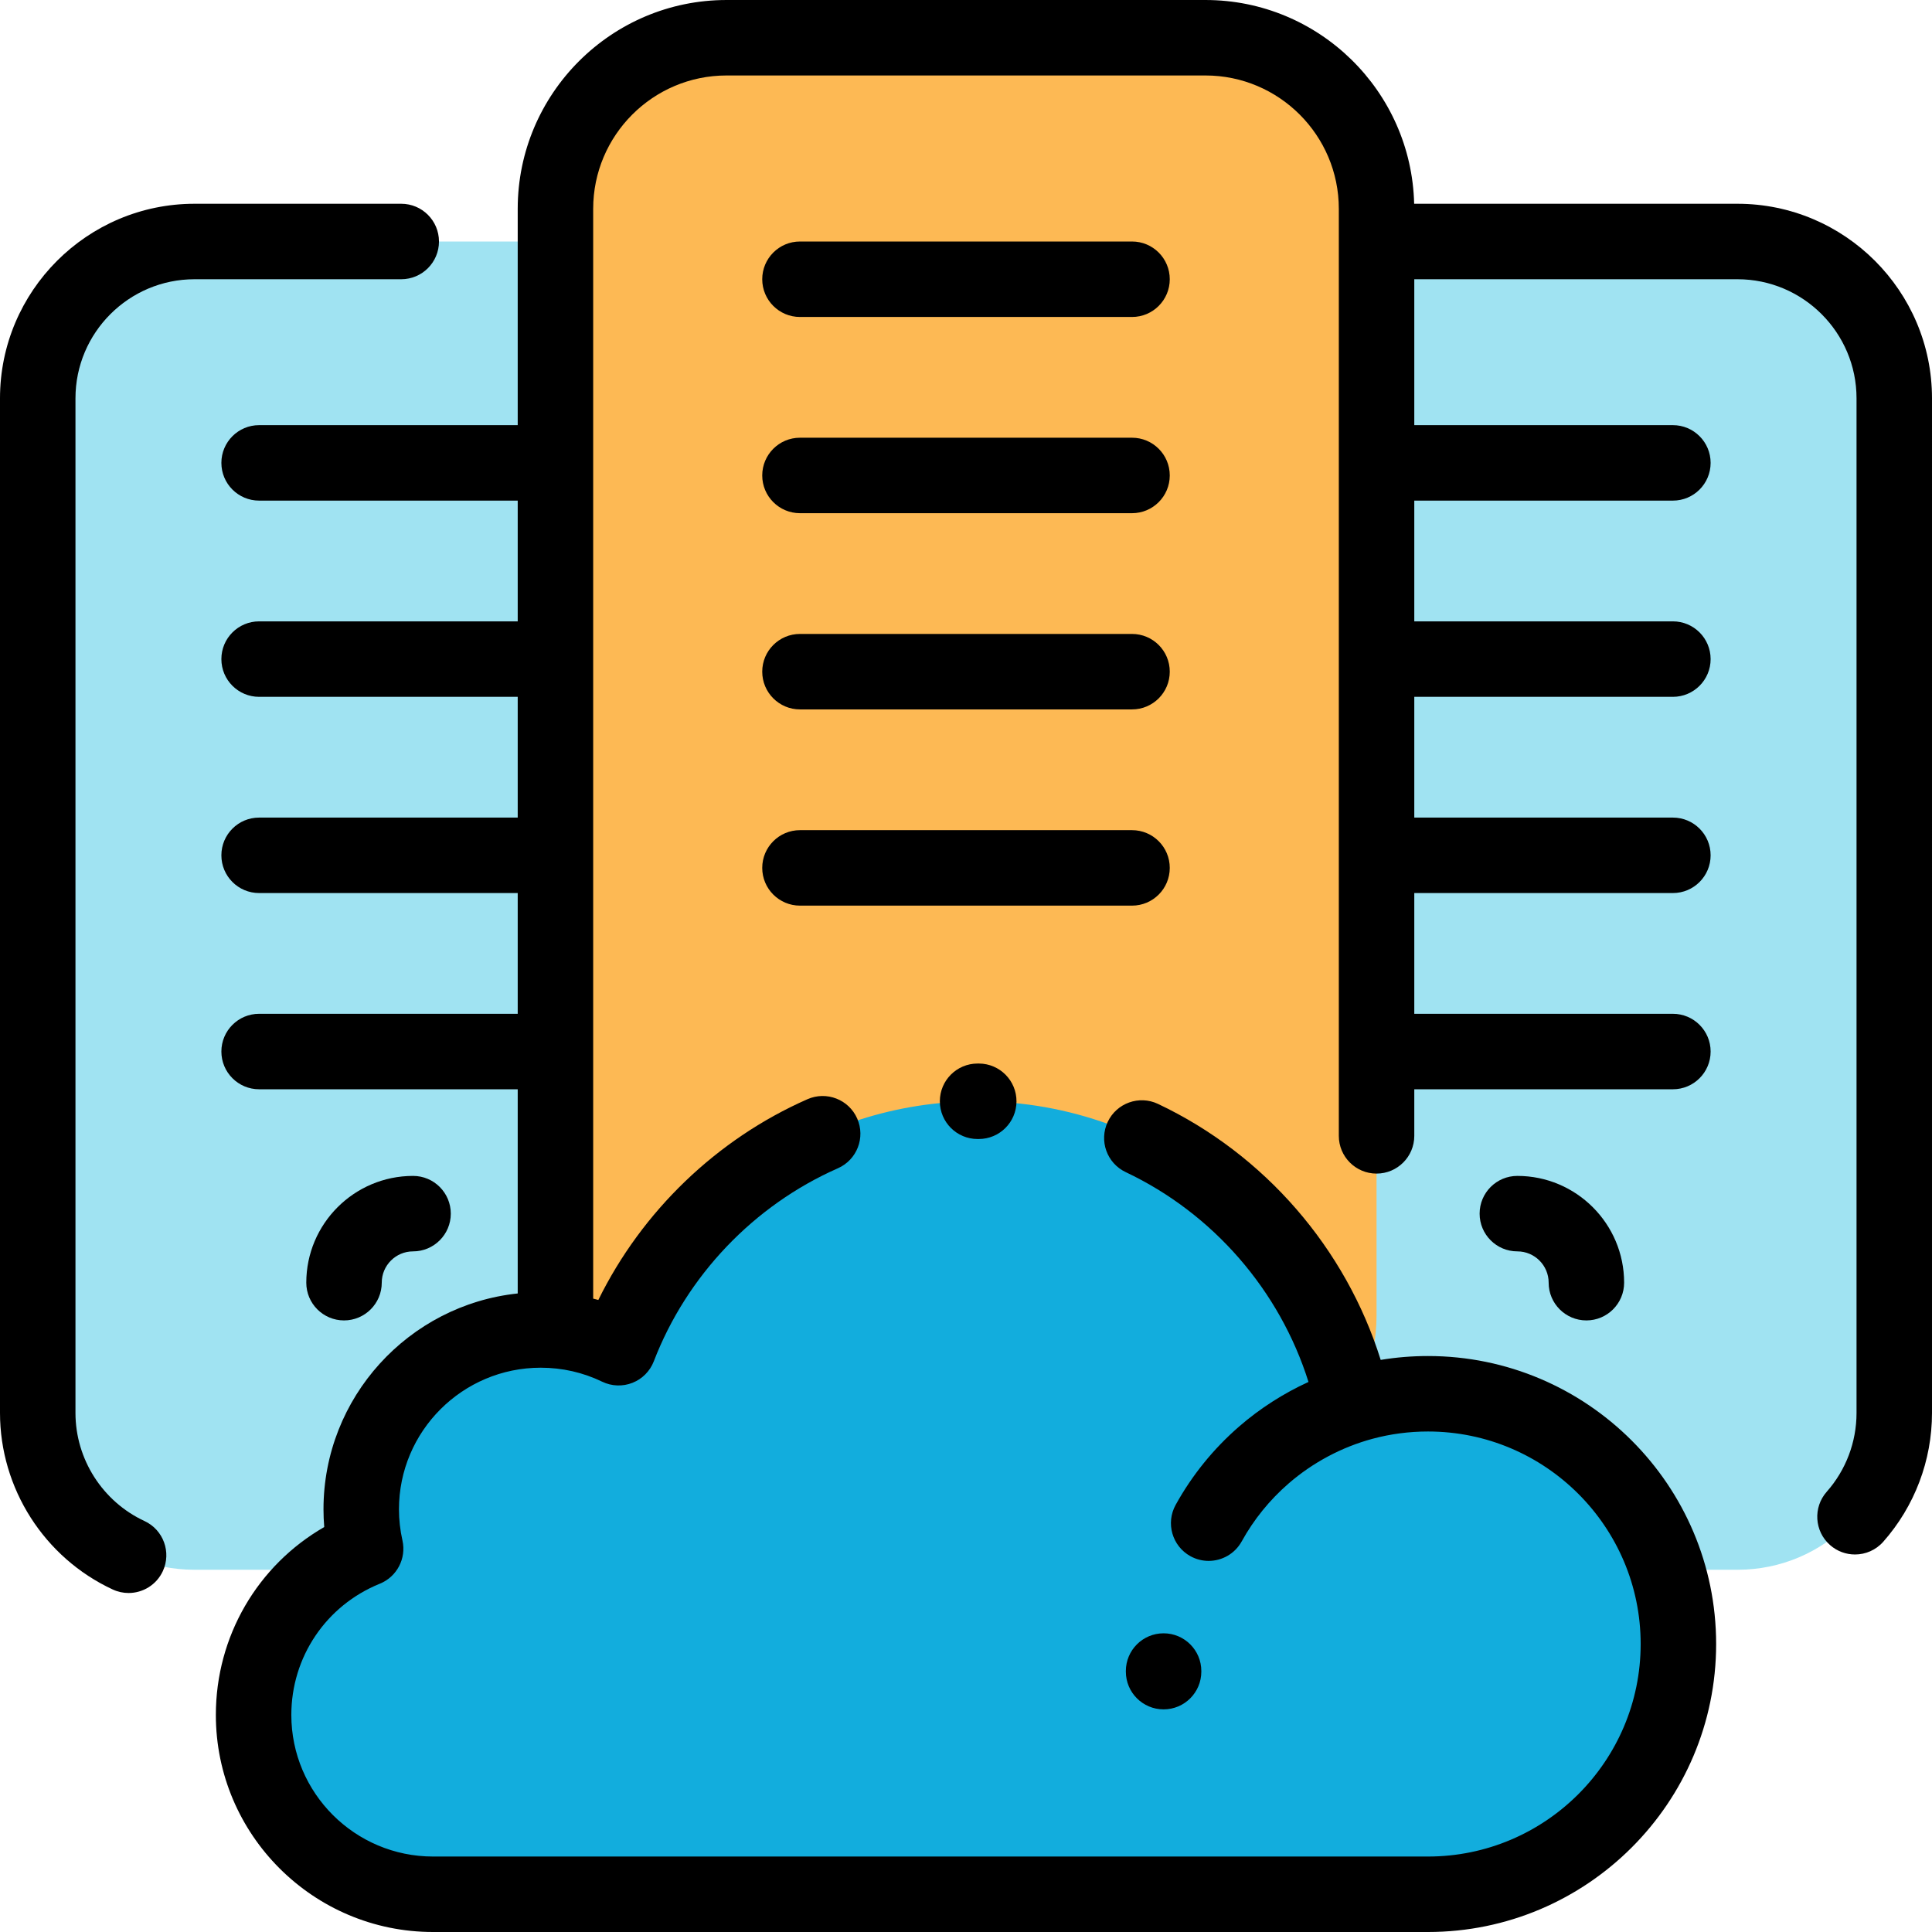<?xml version="1.0" encoding="iso-8859-1"?>
<!-- Generator: Adobe Illustrator 19.0.0, SVG Export Plug-In . SVG Version: 6.00 Build 0)  -->
<svg version="1.1" id="Capa_1" xmlns="http://www.w3.org/2000/svg" xmlns:xlink="http://www.w3.org/1999/xlink" x="0px" y="0px"
	 viewBox="0 0 512 512" style="enable-background:new 0 0 512 512;" xml:space="preserve">
<g>
	<path style="fill:#A0E3F2;" d="M167.853,416H51.498c-22.951,0-41.556-18.605-41.556-41.556V105.557
		c0-22.951,18.605-41.556,41.556-41.556h116.356c22.951,0,41.556,18.605,41.556,41.556v268.889
		C209.409,397.396,190.804,416,167.853,416z"/>
	<path style="fill:#A0E3F2;" d="M460.502,416H344.147c-22.951,0-41.556-18.605-41.556-41.556V105.557
		c0-22.951,18.605-41.556,41.556-41.556h116.356c22.951,0,41.556,18.605,41.556,41.556v268.889
		C502.058,397.396,483.453,416,460.502,416z"/>
</g>
<path style="fill:#FDB954;" d="M319.467,394H192.533c-25.037,0-45.333-20.296-45.333-45.333V55.334
	c0-25.037,20.296-45.333,45.333-45.333h126.933c25.037,0,45.333,20.296,45.333,45.333v293.333
	C364.8,373.705,344.504,394,319.467,394z"/>
<path style="fill:#12ADDD;" d="M114.759,502c-26.264,0-47.554-21.277-47.554-47.524c0-19.931,12.283-36.986,29.692-44.045
	c-0.756-3.364-1.168-6.859-1.168-10.451c0-26.247,21.291-47.524,47.554-47.524c7.401,0,14.406,1.69,20.652,4.704
	c14.688-38.198,51.74-65.311,95.134-65.311c48.949,0,89.829,34.498,99.641,80.491c6.231-1.936,12.855-2.978,19.723-2.978
	c36.65,0,66.361,29.692,66.361,66.32c0,36.628-29.71,66.318-66.36,66.318H114.759z"/>
<path d="M51.556,74.001h54.777c5.522,0,10-4.478,10-10s-4.478-10-10-10H51.556C23.128,54.001,0,77.129,0,105.557v268.889
	c0,19.999,11.726,38.362,29.871,46.784c1.362,0.633,2.794,0.932,4.203,0.932c3.772,0,7.385-2.145,9.077-5.792
	c2.325-5.01,0.149-10.956-4.86-13.28C27.18,397.932,20,386.688,20,374.445V105.557C20,88.157,34.156,74.001,51.556,74.001z"/>
<path d="M460.444,54.001h-85.678c-0.713-29.896-25.236-54-55.299-54H192.533c-30.511,0-55.333,24.822-55.333,55.333v57.334H68.667
	c-5.522,0-10,4.478-10,10c0,5.522,4.478,10,10,10H137.2v32H68.667c-5.522,0-10,4.478-10,10s4.478,10,10,10H137.2v32H68.667
	c-5.522,0-10,4.478-10,10s4.478,10,10,10H137.2v32H68.667c-5.522,0-10,4.478-10,10c0,5.522,4.478,10,10,10H137.2v54.112
	c-28.886,3.048-51.471,27.536-51.471,57.2c0,1.565,0.065,3.135,0.195,4.702c-17.673,10.181-28.72,28.965-28.72,49.794
	c0,31.719,25.819,57.524,57.555,57.524h263.674c42.105,0,76.361-34.236,76.361-76.319s-34.256-76.319-76.361-76.319
	c-4.22,0-8.409,0.343-12.534,1.024c-9.252-29.551-30.752-54.468-59.021-67.841c-4.995-2.363-10.954-0.229-13.316,4.764
	c-2.361,4.992-0.229,10.954,4.764,13.316c23.189,10.97,40.827,31.39,48.44,55.606c-6.65,3.038-12.883,7.03-18.406,11.828
	c-6.801,5.908-12.453,12.891-16.801,20.753c-2.672,4.834-0.92,10.918,3.913,13.591c1.534,0.848,3.193,1.25,4.83,1.25
	c3.521,0,6.937-1.864,8.761-5.163c3.21-5.807,7.387-10.965,12.413-15.332c6.416-5.573,14.119-9.677,22.277-11.869
	c4.761-1.279,9.689-1.927,14.68-1.927c31.078,0,56.361,25.265,56.361,56.319S409.512,492,378.434,492H114.76
	c-20.708,0-37.555-16.833-37.555-37.524c0-15.351,9.204-29.002,23.45-34.777c4.533-1.839,7.071-6.687,5.999-11.46
	c-0.613-2.73-0.925-5.51-0.925-8.259c0-20.691,16.847-37.524,37.555-37.524c5.717,0,11.203,1.248,16.306,3.711
	c2.518,1.215,5.429,1.319,8.027,0.291c2.6-1.029,4.648-3.1,5.652-5.709c8.725-22.688,26.504-41.33,48.778-51.144
	c5.054-2.227,7.346-8.129,5.119-13.184c-2.227-5.053-8.127-7.346-13.184-5.119c-24.084,10.611-43.853,29.703-55.415,53.199
	c-0.454-0.125-0.911-0.238-1.368-0.352V55.334c0.001-19.482,15.852-35.333,35.334-35.333h126.934
	c19.482,0,35.333,15.851,35.333,35.333v245.679c0,5.522,4.478,10,10,10s10-4.478,10-10v-12.345h68.533c5.522,0,10-4.478,10-10
	c0-5.522-4.478-10-10-10H374.8v-32h68.533c5.522,0,10-4.478,10-10s-4.478-10-10-10H374.8v-32h68.533c5.522,0,10-4.478,10-10
	s-4.478-10-10-10H374.8v-32h68.533c5.522,0,10-4.478,10-10s-4.478-10-10-10H374.8V74.001h85.645
	c17.399,0,31.555,14.156,31.555,31.556v268.889c0,7.704-2.806,15.121-7.9,20.886c-3.657,4.138-3.268,10.458,0.871,14.115
	c1.902,1.681,4.265,2.507,6.618,2.507c2.767,0,5.521-1.142,7.497-3.378c8.328-9.423,12.914-21.544,12.914-34.13V105.557
	C512,77.129,488.872,54.001,460.444,54.001z"/>
<path d="M300,64.001h-88c-5.522,0-10,4.478-10,10s4.478,10,10,10h88c5.522,0,10-4.478,10-10S305.522,64.001,300,64.001z"/>
<path d="M300,168.001h-88c-5.522,0-10,4.478-10,10s4.478,10,10,10h88c5.522,0,10-4.478,10-10S305.522,168.001,300,168.001z"/>
<path d="M300,116.001h-88c-5.522,0-10,4.478-10,10s4.478,10,10,10h88c5.522,0,10-4.478,10-10S305.522,116.001,300,116.001z"/>
<path d="M310,230.001c0-5.522-4.478-10-10-10h-88c-5.522,0-10,4.478-10,10s4.478,10,10,10h88
	C305.522,240.001,310,235.523,310,230.001z"/>
<path d="M259.145,281.851l-0.075-0.002c-5.522,0-10,4.478-10,10c0,5.522,4.478,10,10,10c0.048,0,0.096,0,0.143-0.001l0.106,0.001
	c0.021,0,0.042,0,0.063,0c5.493,0,9.964-4.436,9.999-9.938c0.034-5.522-4.414-10.027-9.938-10.063
	C259.344,281.847,259.243,281.849,259.145,281.851z"/>
<path d="M318.363,443v-0.156c0-5.522-4.478-10-10-10s-10,4.478-10,10V443c0,5.522,4.478,10,10,10S318.363,448.523,318.363,443z"/>
<path d="M101.169,339.924c0-4.574,3.722-8.296,8.296-8.296c5.522,0,10-4.478,10-10c0-5.522-4.478-10-10-10
	c-15.603,0-28.296,12.693-28.296,28.296c0,5.522,4.478,10,10,10S101.169,345.445,101.169,339.924z"/>
<path d="M392.114,321.628c0,5.522,4.478,10,10,10c4.574,0,8.296,3.722,8.296,8.296c0,5.522,4.478,10,10,10s10-4.478,10-10
	c0-15.603-12.693-28.296-28.296-28.296C396.592,311.628,392.114,316.104,392.114,321.628z"/>
<g>
</g>
<g>
</g>
<g>
</g>
<g>
</g>
<g>
</g>
<g>
</g>
<g>
</g>
<g>
</g>
<g>
</g>
<g>
</g>
<g>
</g>
<g>
</g>
<g>
</g>
<g>
</g>
<g>
</g>
</svg>
